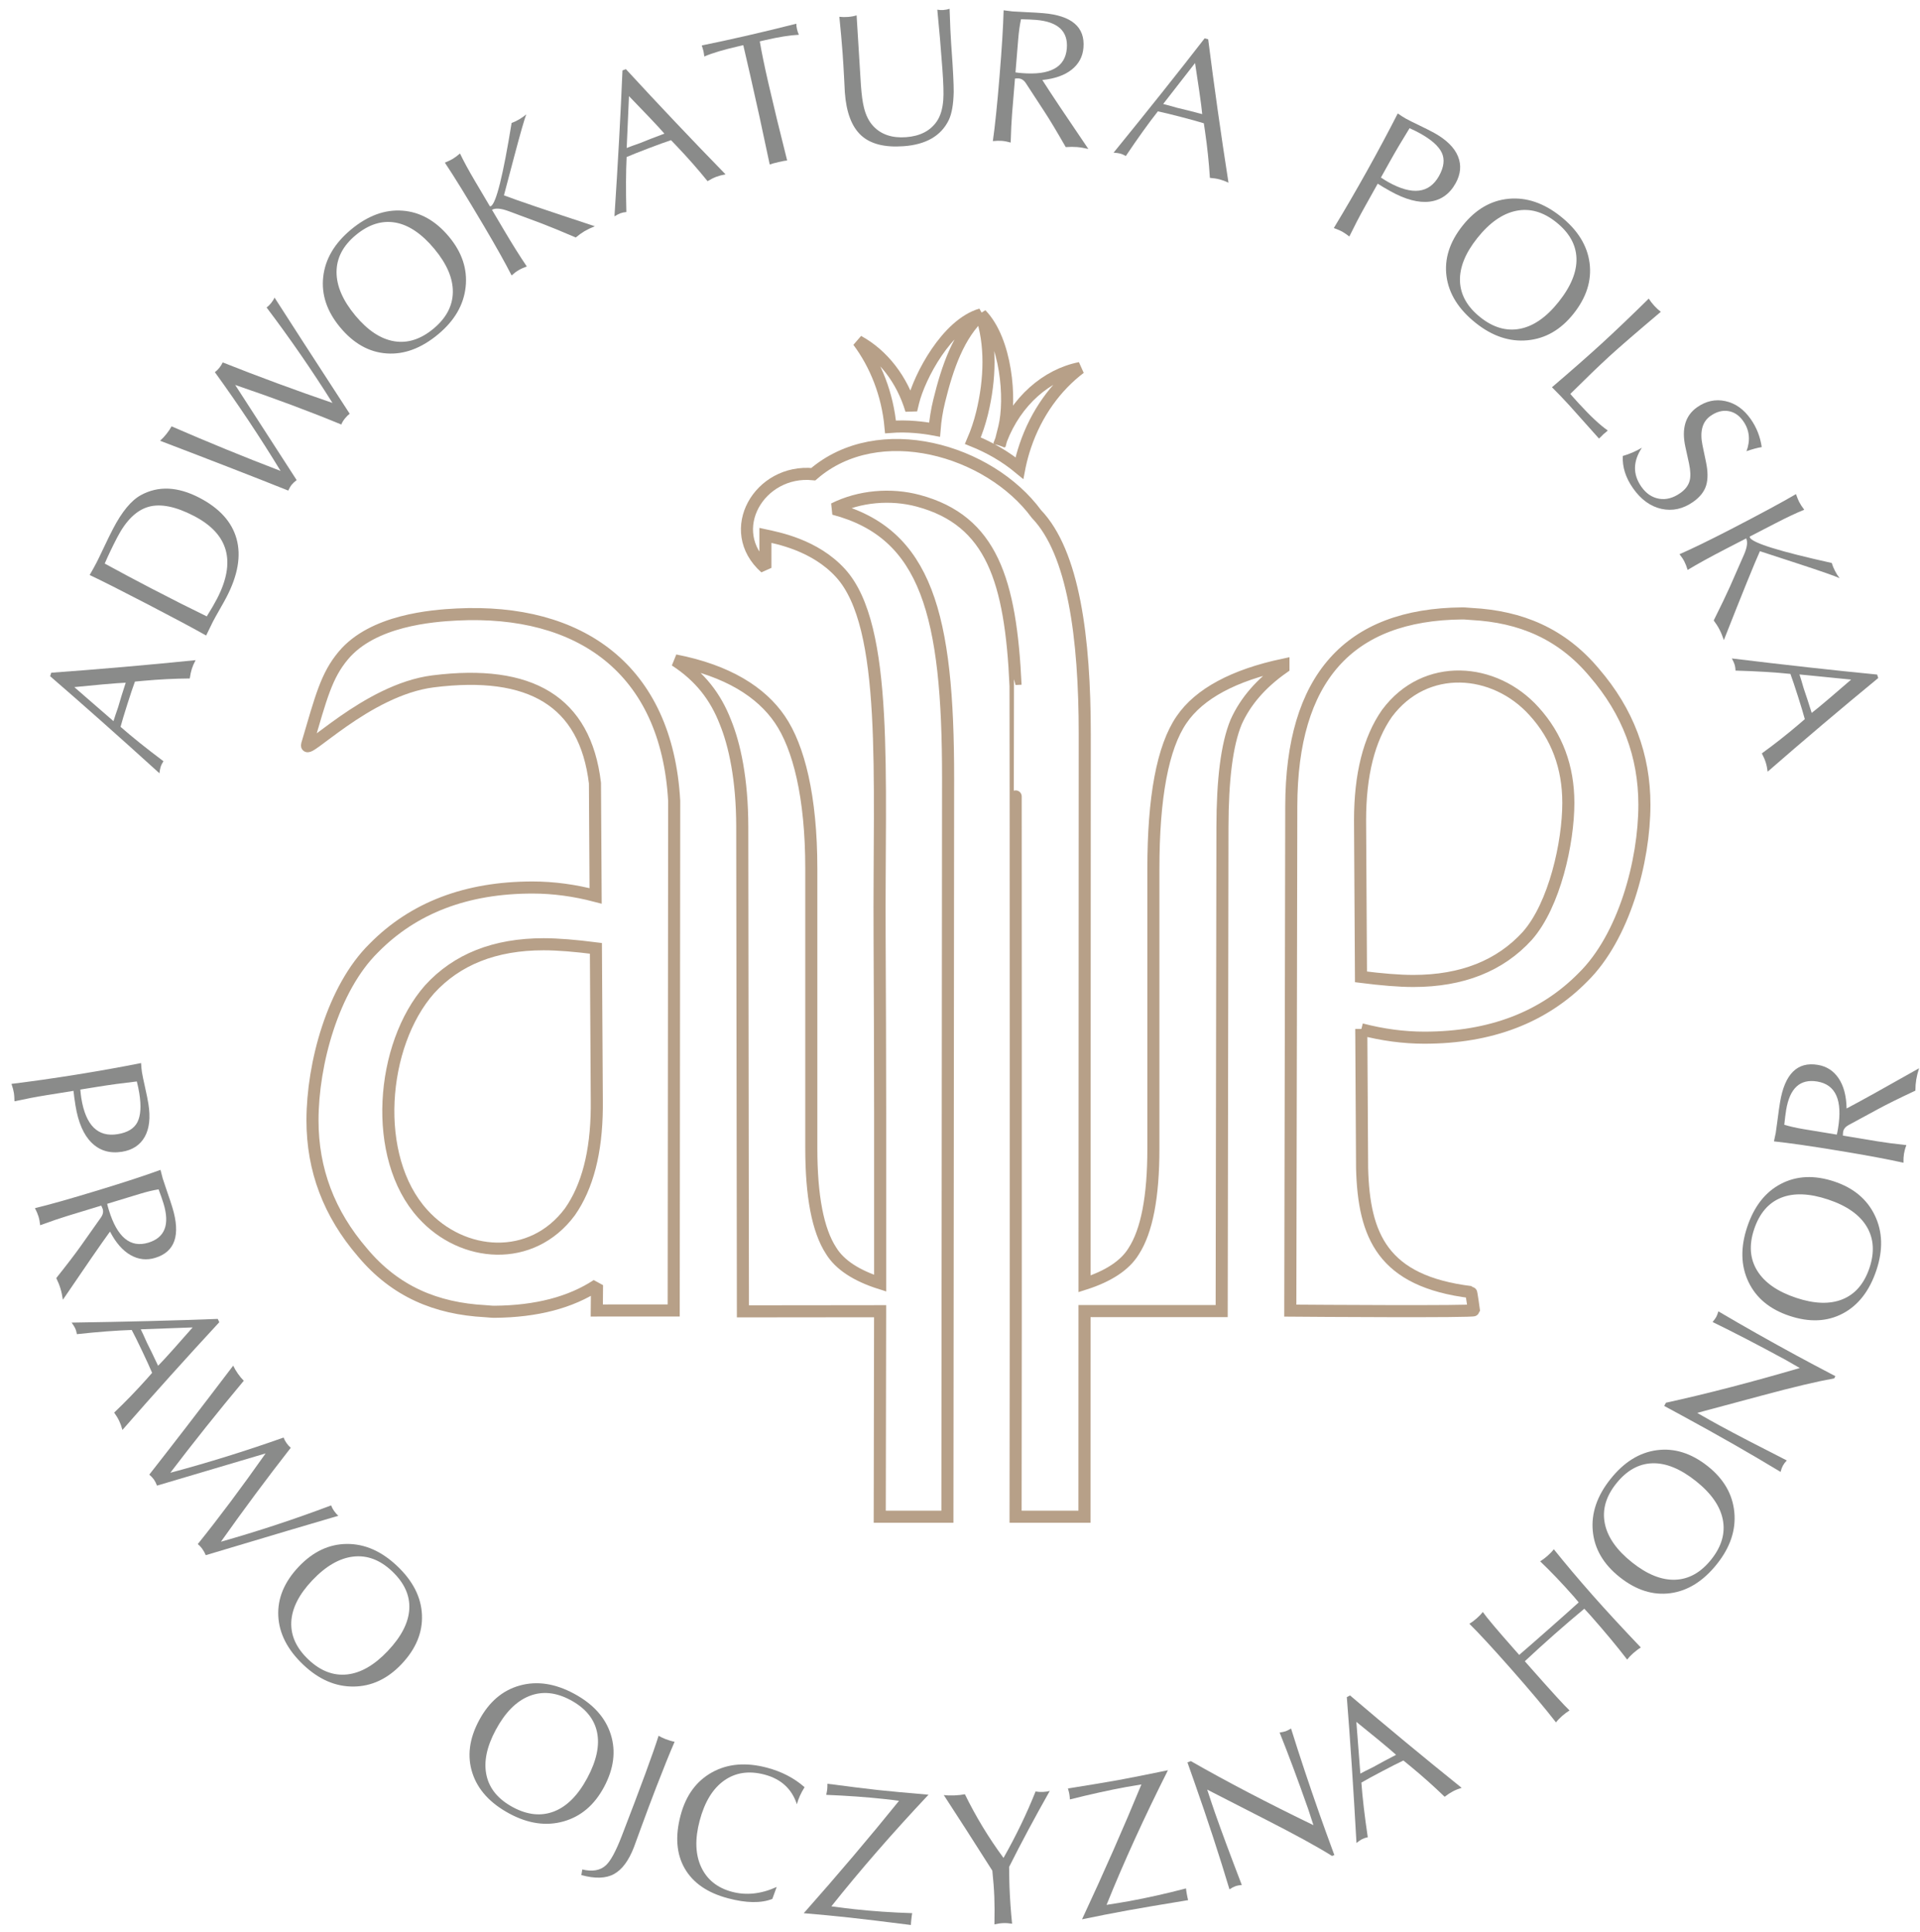 <?xml version="1.0" encoding="UTF-8"?>
<svg width="159px" height="160px" viewBox="0 0 159 160" version="1.1" xmlns="http://www.w3.org/2000/svg" xmlns:xlink="http://www.w3.org/1999/xlink">
    <!-- Generator: Sketch 60 (88103) - https://sketch.com -->
    <g stroke="none" stroke-width="1" fill="none" fill-rule="evenodd">
        <g  transform="translate(-341, -65)" fill="#8A8B8A">
            <g  transform="translate(341, 65.276)">
                <path stroke="#b7a088" stroke-width="1" stroke-linecap="square" stroke-miterlimit="2" fill="none" d="M72.884,108.325 L61.522,108.337 L61.468,68.194 C61.463,64.249 60.83,61.381 60.064,59.513 C59.272,57.477 58.009,55.78 55.91,54.422 C60.264,55.267 63.041,57.053 64.579,59.307 C66.142,61.587 67.186,65.709 67.186,71.653 L67.186,94.836 C67.186,98.781 67.724,101.625 68.826,103.315 C69.543,104.486 70.93,105.382 72.887,106.005 C72.896,97.1 72.894,86.877 72.842,77.287 C72.768,63.894 73.622,51.62 69.617,47.202 C67.479,44.841 64.335,44.277 63.385,44.068 L63.384,46.757 C59.897,43.666 62.882,38.55 67.35,39 C72.773,34.321 81.922,36.984 85.83,42.296 C88.9,45.496 89.833,52.52 89.831,60.545 L89.814,106.058 C91.77,105.435 93.159,104.538 93.876,103.367 C94.976,101.676 95.514,98.833 95.514,94.888 L95.514,71.706 C95.514,65.761 96.283,61.611 97.847,59.332 C99.322,57.166 102.206,55.64 106.284,54.774 L106.284,55.012 C104.451,56.297 103.137,57.799 102.362,59.537 C101.594,61.407 101.241,64.301 101.234,68.246 L101.17,108.315 L89.812,108.315 L89.807,125.346 L84.103,125.346 C84.133,114.44 84.115,56.456 84.1,56.46 C83.693,47.824 82.142,42.843 76.053,41.203 C73.775,40.589 71.174,40.807 69.054,41.87 C76.729,43.89 78.525,50.654 78.514,64.222 L78.457,125.346 L72.854,125.346 C72.859,121.275 72.875,115.159 72.884,108.325" ></path>
                <path stroke="#b7a088" stroke-width="1" stroke-linecap="square" stroke-miterlimit="2" fill="none" d="M112.63,67.667 C112.63,63.904 113.366,60.941 114.861,58.805 C118.03,54.544 123.766,54.995 127.044,58.64 C128.934,60.722 129.878,63.257 129.878,66.22 C129.878,69.504 128.743,74.671 126.485,77.232 C124.228,79.716 121.079,80.972 117.036,80.972 C115.86,80.972 114.378,80.846 112.706,80.634 L112.63,67.667 Z M117.955,85.67 C123.441,85.67 127.824,83.988 131.105,80.65 C134.49,77.313 136.177,71.053 136.177,66.381 C136.177,62.297 134.813,58.666 132.03,55.436 C129.328,52.207 125.936,50.794 121.873,50.578 C121.586,50.564 121.36,50.529 121.104,50.53 C111.667,50.609 106.955,55.921 106.934,66.494 L106.853,108.277 C108.62,108.293 122.011,108.382 122.056,108.243 C122.056,108.243 121.855,106.748 121.814,106.743 C114.499,105.847 112.948,102.086 112.798,96.485 L112.731,84.944 L112.731,84.976 C114.465,85.429 116.222,85.67 117.955,85.67 L117.955,85.67 Z" ></path>
                <path stroke="#b7a088" stroke-width="1" stroke-linecap="square" stroke-miterlimit="2" fill="none" d="M49.349,78.27 C47.669,78.055 46.2,77.932 45.02,77.932 C40.977,77.932 37.828,79.187 35.571,81.668 C31.523,86.265 30.756,95.574 35.011,100.262 C38.288,103.906 44.026,104.357 47.194,100.097 C48.653,98.014 49.388,95.146 49.422,91.514 L49.422,90.82 L49.349,78.27 Z M49.325,73.927 L49.27,64.586 C48.456,57.789 43.923,55.149 35.873,56.157 C30.322,56.85 25.093,62.543 25.439,61.374 C26.602,57.43 27.029,55.687 28.439,54.007 C30.872,51.104 35.754,50.723 37.861,50.619 C47.986,50.123 55.208,55.088 55.831,66.047 L55.791,108.263 L49.422,108.266 L49.44,106.163 C47.245,107.606 44.417,108.343 40.95,108.372 C40.694,108.374 40.469,108.339 40.182,108.322 C36.12,108.107 32.727,106.696 30.024,103.465 C27.242,100.237 25.878,96.605 25.878,92.521 C25.878,87.849 27.564,81.589 30.951,78.252 C34.231,74.914 38.614,73.232 44.1,73.232 C45.833,73.232 47.592,73.473 49.325,73.927 L49.325,73.927 Z" ></path>
                <path stroke="#b7a088" stroke-width="1" stroke-linecap="square" stroke-miterlimit="2" fill="none" d="M82.908,36.147 C82.983,35.866 83.066,35.532 83.165,35.128 C83.74,32.778 83.345,27.932 81.243,25.765 C82.097,28.174 82.009,31.149 81.326,33.945 C81.131,34.742 80.874,35.504 80.564,36.224 C81.265,36.505 81.948,36.841 82.559,37.196 C83.234,37.589 83.854,38.026 84.417,38.492 C84.431,38.42 84.444,38.349 84.451,38.315 C84.569,37.762 84.72,37.208 84.906,36.658 C85.826,33.931 87.457,31.712 89.444,30.209 C86.673,30.755 84.132,32.951 82.908,36.147" ></path>
                <path stroke="#b7a088" stroke-width="1" stroke-linecap="square" stroke-miterlimit="2" fill="none" d="M75.621,33.029 C75.557,33.288 75.505,33.505 75.463,33.687 C74.717,31.157 73.104,29.093 71.071,27.986 C72.522,29.928 73.498,32.383 73.746,35.082 C74.414,35.031 75.093,35.035 75.781,35.092 C76.316,35.136 76.854,35.207 77.394,35.309 C77.455,34.526 77.581,33.732 77.774,32.94 C78.457,30.143 79.394,27.435 81.244,25.765 C78.414,26.583 76.137,30.923 75.621,33.029" ></path>
                <path d="M10.411,56.268 L9.661,56.314 C9.276,56.336 8.107,56.442 6.152,56.634 L9.398,59.453 C9.417,59.392 9.467,59.236 9.548,58.983 C9.638,58.733 9.715,58.507 9.78,58.306 C9.827,58.154 9.92,57.849 10.053,57.39 C10.199,56.936 10.318,56.562 10.411,56.268 M16.198,54.402 C16.061,54.658 15.957,54.898 15.886,55.12 C15.813,55.353 15.755,55.618 15.715,55.918 C14.455,55.929 13.17,55.993 11.863,56.112 L11.175,56.177 C11.023,56.585 10.814,57.203 10.551,58.033 C10.284,58.872 10.095,59.502 9.983,59.923 C10.915,60.743 12.098,61.693 13.536,62.773 C13.431,62.929 13.352,63.087 13.301,63.249 C13.265,63.361 13.233,63.534 13.202,63.769 C9.859,60.735 6.842,58.055 4.152,55.731 L4.244,55.442 C8.233,55.152 12.218,54.806 16.198,54.402" ></path>
                <path d="M16.065,42.459 C14.549,41.671 13.294,41.419 12.297,41.702 C11.301,41.986 10.438,42.829 9.709,44.231 C9.313,44.993 8.967,45.717 8.671,46.401 C9.965,47.109 11.248,47.793 12.519,48.453 C14.241,49.349 15.776,50.122 17.123,50.776 C17.479,50.206 17.759,49.724 17.965,49.329 C19.569,46.242 18.936,43.952 16.065,42.459 M16.509,40.949 C18.175,41.816 19.202,42.95 19.59,44.354 C19.979,45.758 19.701,47.368 18.756,49.185 C18.644,49.402 18.458,49.736 18.2,50.187 C17.942,50.639 17.751,50.983 17.628,51.218 C17.639,51.198 17.452,51.579 17.07,52.362 C16.082,51.8 14.486,50.947 12.284,49.802 C10.025,48.628 8.405,47.81 7.425,47.349 C7.659,46.945 7.852,46.596 8.003,46.304 C8.102,46.116 8.296,45.712 8.589,45.092 C8.881,44.473 9.137,43.952 9.357,43.528 C10.101,42.097 10.872,41.165 11.671,40.731 C13.107,39.947 14.719,40.02 16.509,40.949" ></path>
                <path d="M22.735,24.371 C23.869,26.146 25.944,29.354 28.959,33.993 C28.82,34.099 28.686,34.231 28.561,34.388 C28.422,34.562 28.323,34.728 28.265,34.885 C25.662,33.809 22.733,32.716 19.476,31.607 L24.566,39.487 C24.392,39.62 24.255,39.748 24.155,39.872 C24.055,39.997 23.96,40.159 23.87,40.357 C21.247,39.306 17.707,37.929 13.254,36.229 C13.425,36.081 13.601,35.896 13.78,35.672 C13.959,35.449 14.101,35.236 14.207,35.036 C17.262,36.364 20.271,37.595 23.236,38.729 C21.564,35.979 19.75,33.252 17.794,30.549 C17.927,30.451 18.05,30.332 18.163,30.19 C18.282,30.041 18.375,29.891 18.442,29.74 C21.41,30.92 24.442,32.038 27.534,33.098 C25.837,30.397 24.018,27.76 22.078,25.192 C22.21,25.093 22.334,24.974 22.447,24.833 C22.573,24.676 22.669,24.522 22.735,24.371" ></path>
                <path d="M35.967,20.334 C34.916,19.072 33.835,18.347 32.724,18.155 C31.612,17.965 30.522,18.314 29.454,19.203 C28.402,20.08 27.874,21.095 27.87,22.25 C27.865,23.405 28.385,24.609 29.428,25.862 C30.452,27.091 31.522,27.8 32.637,27.987 C33.753,28.175 34.841,27.827 35.901,26.945 C36.953,26.068 37.486,25.06 37.501,23.917 C37.515,22.774 37.005,21.579 35.967,20.334 M37.183,19.332 C38.263,20.629 38.721,22.017 38.56,23.497 C38.399,24.978 37.641,26.282 36.288,27.409 C34.894,28.57 33.471,29.1 32.019,28.997 C30.566,28.895 29.283,28.176 28.17,26.838 C27.071,25.518 26.602,24.123 26.767,22.653 C26.931,21.184 27.698,19.879 29.067,18.739 C30.453,17.585 31.875,17.062 33.335,17.173 C34.794,17.283 36.076,18.003 37.183,19.332" ></path>
                <path d="M49.257,18.462 C48.928,18.595 48.645,18.732 48.407,18.871 C48.17,19.012 47.928,19.186 47.681,19.394 C46.459,18.871 45.508,18.479 44.822,18.219 L42.097,17.206 C41.481,16.978 41.029,16.943 40.742,17.101 L41.706,18.732 C42.44,19.974 43.081,20.994 43.626,21.793 C43.353,21.892 43.124,21.996 42.943,22.105 C42.76,22.212 42.566,22.357 42.367,22.537 C41.852,21.523 41.086,20.152 40.065,18.426 C38.654,16.042 37.58,14.299 36.84,13.195 C37.136,13.07 37.347,12.969 37.477,12.893 C37.667,12.781 37.873,12.628 38.093,12.436 C38.385,13.053 38.794,13.809 39.324,14.705 L40.562,16.799 C40.597,16.816 40.629,16.816 40.656,16.8 C41.093,16.541 41.664,14.244 42.367,9.909 C42.569,9.837 42.782,9.737 43.002,9.607 C43.23,9.471 43.425,9.333 43.586,9.188 C43.437,9.56 43.099,10.739 42.572,12.727 L41.733,15.903 C42.77,16.302 45.278,17.154 49.257,18.462" ></path>
                <path d="M55.02,10.792 L54.519,10.234 C54.261,9.946 53.45,9.097 52.087,7.686 L51.897,11.981 C51.958,11.957 52.111,11.899 52.358,11.805 C52.609,11.721 52.834,11.64 53.033,11.565 C53.182,11.508 53.478,11.391 53.92,11.21 C54.365,11.041 54.733,10.901 55.02,10.792 M60.083,14.163 C59.797,14.215 59.544,14.283 59.325,14.365 C59.096,14.452 58.853,14.573 58.594,14.729 C57.801,13.748 56.952,12.782 56.047,11.833 L55.568,11.333 C55.154,11.469 54.539,11.691 53.727,12 C52.903,12.313 52.292,12.556 51.892,12.731 C51.831,13.97 51.824,15.487 51.871,17.285 C51.684,17.3 51.511,17.338 51.352,17.397 C51.242,17.439 51.087,17.521 50.885,17.644 C51.179,13.139 51.403,9.11 51.548,5.558 L51.831,5.45 C54.539,8.393 57.291,11.298 60.083,14.163" ></path>
                <path d="M66.156,2.603 C65.436,2.638 64.505,2.785 63.367,3.047 L62.919,3.151 C63.065,4.021 63.304,5.186 63.639,6.643 C64.072,8.525 64.587,10.649 65.186,13.015 C65.035,13.027 64.8,13.072 64.481,13.145 C64.159,13.219 63.914,13.287 63.742,13.348 C63.142,10.492 62.611,8.06 62.15,6.054 L61.553,3.465 L61.135,3.562 C59.904,3.844 58.967,4.125 58.324,4.404 C58.301,4.212 58.279,4.064 58.255,3.962 C58.228,3.848 58.181,3.689 58.114,3.489 C59.298,3.248 60.538,2.979 61.831,2.683 C63.145,2.381 64.516,2.05 65.945,1.688 C65.945,1.829 65.965,1.984 66.004,2.148 C66.038,2.304 66.09,2.454 66.156,2.603" ></path>
                <path d="M78.637,0.452 C78.683,1.821 78.726,2.786 78.768,3.347 L78.797,3.759 C78.923,5.484 78.983,6.682 78.978,7.352 C78.956,8.365 78.821,9.135 78.572,9.664 C77.934,10.976 76.687,11.699 74.836,11.833 C73.259,11.949 72.083,11.649 71.308,10.933 C70.533,10.218 70.085,9.035 69.964,7.385 C69.96,7.321 69.94,6.924 69.903,6.192 C69.866,5.461 69.824,4.768 69.776,4.111 C69.713,3.254 69.624,2.255 69.509,1.115 C69.722,1.142 69.954,1.146 70.206,1.128 C70.487,1.108 70.73,1.064 70.937,0.995 L71.294,6.778 C71.353,7.582 71.434,8.187 71.537,8.595 C71.692,9.264 71.961,9.798 72.342,10.196 C72.988,10.872 73.884,11.169 75.029,11.086 C76.185,11.002 77.033,10.567 77.574,9.784 C77.882,9.336 78.063,8.738 78.115,7.99 C78.153,7.486 78.129,6.653 78.045,5.489 C77.916,3.702 77.774,2.047 77.621,0.526 C77.783,0.556 77.948,0.566 78.117,0.553 C78.309,0.539 78.482,0.506 78.637,0.452" ></path>
                <path d="M88.346,3.738 C88.463,2.31 87.612,1.522 85.793,1.372 C85.476,1.347 85.063,1.328 84.552,1.318 C84.451,1.778 84.375,2.315 84.324,2.928 L84.095,5.72 C84.221,5.741 84.395,5.76 84.617,5.779 C86.974,5.973 88.218,5.292 88.346,3.738 M90.128,12.06 C89.783,11.979 89.468,11.926 89.183,11.903 C88.908,11.881 88.598,11.882 88.256,11.907 C87.521,10.622 86.935,9.647 86.501,8.984 L84.959,6.621 C84.8,6.374 84.598,6.24 84.356,6.22 C84.303,6.215 84.202,6.218 84.053,6.228 L83.814,9.13 C83.764,9.744 83.725,10.543 83.696,11.531 C83.436,11.457 83.196,11.41 82.973,11.392 C82.761,11.375 82.511,11.381 82.221,11.41 C82.396,10.189 82.583,8.39 82.777,6.011 C82.966,3.717 83.078,1.905 83.112,0.577 C83.512,0.631 83.754,0.662 83.838,0.669 C84.038,0.685 84.419,0.705 84.98,0.731 C85.54,0.755 86.005,0.782 86.375,0.814 C88.748,1.008 89.865,1.963 89.724,3.675 C89.663,4.416 89.339,5.02 88.753,5.488 C88.169,5.956 87.356,6.244 86.317,6.35 C86.986,7.406 88.257,9.31 90.128,12.06" ></path>
                <path d="M99.559,9.176 L99.474,8.43 C99.431,8.047 99.262,6.885 98.965,4.945 L96.326,8.336 C96.386,8.352 96.546,8.394 96.802,8.46 C97.056,8.537 97.286,8.603 97.492,8.655 C97.645,8.695 97.955,8.771 98.42,8.88 C98.882,9.001 99.262,9.099 99.559,9.176 M101.734,14.854 C101.471,14.732 101.227,14.641 101,14.582 C100.764,14.52 100.495,14.478 100.194,14.455 C100.116,13.196 99.982,11.917 99.793,10.618 L99.692,9.934 C99.276,9.804 98.648,9.63 97.805,9.411 C96.953,9.19 96.313,9.034 95.887,8.946 C95.119,9.919 94.234,11.153 93.232,12.646 C93.071,12.55 92.909,12.479 92.744,12.438 C92.63,12.407 92.455,12.385 92.22,12.367 C95.069,8.865 97.583,5.709 99.76,2.898 L100.052,2.974 C100.556,6.942 101.117,10.902 101.734,14.854" ></path>
                <path d="M119.169,14.299 C119.577,13.563 119.655,12.925 119.401,12.38 C119.146,11.835 118.551,11.303 117.615,10.78 C117.346,10.63 117.05,10.483 116.73,10.341 C116.123,11.319 115.566,12.264 115.057,13.175 L114.357,14.43 C114.625,14.604 114.828,14.729 114.967,14.806 C116.958,15.918 118.359,15.748 119.169,14.299 M120.541,14.909 C120.044,15.8 119.331,16.303 118.402,16.424 C117.473,16.541 116.384,16.253 115.133,15.555 C114.724,15.328 114.377,15.123 114.092,14.938 L112.983,16.924 C112.574,17.657 112.16,18.453 111.742,19.312 C111.503,19.131 111.318,19.003 111.189,18.931 C110.985,18.817 110.741,18.712 110.455,18.613 C111.364,17.116 112.273,15.55 113.184,13.921 C114.129,12.225 114.985,10.626 115.752,9.12 C116.006,9.299 116.224,9.438 116.41,9.543 C116.632,9.666 117.01,9.857 117.542,10.111 C118.074,10.366 118.488,10.575 118.785,10.741 C119.785,11.3 120.436,11.941 120.736,12.668 C121.034,13.393 120.97,14.14 120.541,14.909" ></path>
                <path d="M129.073,24.729 C130.096,23.445 130.589,22.238 130.551,21.112 C130.514,19.985 129.951,18.988 128.864,18.121 C127.793,17.268 126.692,16.956 125.56,17.186 C124.428,17.415 123.353,18.167 122.338,19.443 C121.341,20.694 120.863,21.885 120.904,23.016 C120.947,24.145 121.507,25.14 122.587,26.001 C123.656,26.854 124.752,27.172 125.875,26.955 C126.997,26.738 128.063,25.997 129.073,24.729 M130.301,25.717 C129.249,27.036 127.983,27.767 126.499,27.908 C125.017,28.048 123.586,27.571 122.21,26.474 C120.79,25.343 119.984,24.056 119.79,22.613 C119.597,21.17 120.043,19.768 121.127,18.407 C122.199,17.064 123.471,16.323 124.942,16.187 C126.414,16.051 127.847,16.538 129.241,17.648 C130.652,18.773 131.45,20.06 131.637,21.511 C131.824,22.963 131.378,24.364 130.301,25.717" ></path>
                <path d="M132.415,36.046 L129.954,33.291 C129.453,32.744 128.976,32.246 128.522,31.798 C130.168,30.391 131.526,29.196 132.6,28.214 C133.796,27.118 135.108,25.865 136.537,24.456 C136.657,24.649 136.81,24.846 136.995,25.05 C137.181,25.254 137.363,25.419 137.537,25.548 C135.534,27.24 134.108,28.472 133.263,29.246 C132.435,30.006 131.361,31.04 130.042,32.35 C130.178,32.513 130.417,32.782 130.761,33.157 C131.714,34.198 132.507,34.939 133.143,35.379 C133.102,35.416 133.043,35.469 132.965,35.541 C132.88,35.604 132.815,35.658 132.768,35.702 C132.728,35.737 132.673,35.795 132.601,35.875 C132.523,35.946 132.462,36.003 132.415,36.046" ></path>
                <path d="M140.222,41.287 C139.381,41.878 138.505,42.072 137.592,41.872 C136.68,41.67 135.894,41.101 135.235,40.163 C134.626,39.296 134.342,38.404 134.387,37.491 C134.957,37.324 135.484,37.096 135.969,36.807 C135.222,37.941 135.209,39.02 135.93,40.044 C136.32,40.6 136.807,40.928 137.391,41.031 C137.975,41.132 138.562,40.975 139.152,40.56 C139.568,40.268 139.826,39.923 139.926,39.53 C140.017,39.18 139.998,38.701 139.868,38.092 L139.568,36.726 C139.243,35.23 139.567,34.14 140.539,33.456 C141.276,32.938 142.058,32.767 142.884,32.946 C143.71,33.124 144.409,33.621 144.982,34.436 C145.465,35.122 145.769,35.894 145.893,36.754 C145.532,36.812 145.112,36.927 144.634,37.094 C144.97,36.171 144.879,35.339 144.36,34.602 C144.024,34.125 143.612,33.848 143.123,33.77 C142.635,33.692 142.143,33.826 141.65,34.173 C140.974,34.649 140.753,35.459 140.988,36.604 L141.275,37.978 C141.442,38.768 141.447,39.42 141.29,39.933 C141.132,40.445 140.776,40.897 140.222,41.287" ></path>
                <path d="M142.757,52.74 C142.644,52.405 142.524,52.114 142.397,51.87 C142.271,51.623 142.111,51.372 141.917,51.114 C142.51,49.924 142.955,48.996 143.255,48.327 L144.424,45.664 C144.686,45.064 144.747,44.614 144.605,44.317 L142.923,45.185 C141.64,45.848 140.585,46.428 139.757,46.928 C139.673,46.649 139.581,46.415 139.484,46.227 C139.387,46.038 139.253,45.838 139.085,45.627 C140.127,45.172 141.54,44.485 143.322,43.565 C145.782,42.294 147.584,41.322 148.729,40.648 C148.837,40.95 148.926,41.168 148.994,41.299 C149.096,41.497 149.237,41.712 149.414,41.942 C148.782,42.196 148.004,42.563 147.081,43.039 L144.916,44.157 C144.897,44.19 144.896,44.22 144.91,44.249 C145.143,44.702 147.405,45.403 151.692,46.353 C151.753,46.561 151.841,46.779 151.957,47.005 C152.078,47.24 152.207,47.443 152.343,47.612 C151.98,47.442 150.821,47.036 148.867,46.397 L145.743,45.377 C145.287,46.389 144.291,48.843 142.757,52.74" ></path>
                <path d="M150.031,58.771 L150.616,58.301 C150.918,58.06 151.811,57.297 153.296,56.013 L149.018,55.586 C149.038,55.647 149.087,55.803 149.168,56.056 C149.238,56.312 149.304,56.541 149.369,56.743 C149.418,56.894 149.519,57.197 149.673,57.648 C149.818,58.103 149.938,58.477 150.031,58.771 M146.384,63.638 C146.349,63.349 146.295,63.093 146.224,62.871 C146.151,62.638 146.043,62.388 145.903,62.122 C146.926,61.384 147.938,60.589 148.936,59.738 L149.461,59.287 C149.348,58.865 149.161,58.24 148.897,57.411 C148.63,56.572 148.42,55.948 148.269,55.541 C147.036,55.409 145.52,55.318 143.722,55.266 C143.718,55.078 143.69,54.903 143.638,54.741 C143.604,54.631 143.53,54.47 143.419,54.26 C147.9,54.805 151.911,55.25 155.45,55.594 L155.541,55.882 C152.454,58.423 149.401,61.008 146.384,63.638" ></path>
                <path d="M9.735,93.662 C10.565,93.528 11.115,93.193 11.385,92.656 C11.654,92.119 11.704,91.32 11.534,90.262 C11.485,89.959 11.417,89.636 11.33,89.295 C10.187,89.425 9.1,89.573 8.069,89.739 L6.651,89.968 C6.68,90.284 6.707,90.521 6.733,90.679 C7.095,92.93 8.096,93.925 9.735,93.662 M10.106,95.118 C9.101,95.279 8.263,95.032 7.593,94.376 C6.924,93.722 6.475,92.686 6.248,91.273 C6.173,90.812 6.121,90.412 6.087,90.073 L3.841,90.434 C3.013,90.566 2.132,90.735 1.198,90.938 C1.192,90.639 1.178,90.416 1.155,90.27 C1.117,90.039 1.049,89.781 0.95,89.496 C2.688,89.282 4.479,89.026 6.323,88.73 C8.24,88.421 10.027,88.103 11.681,87.772 C11.699,88.081 11.725,88.34 11.758,88.55 C11.799,88.801 11.884,89.215 12.015,89.79 C12.144,90.365 12.236,90.82 12.289,91.156 C12.472,92.287 12.37,93.195 11.986,93.881 C11.601,94.566 10.975,94.978 10.106,95.118" ></path>
                <path d="M12.285,102.648 C13.655,102.231 14.074,101.15 13.541,99.404 C13.448,99.1 13.312,98.707 13.134,98.231 C12.668,98.306 12.142,98.433 11.553,98.614 L8.874,99.43 C8.901,99.553 8.947,99.724 9.012,99.938 C9.702,102.2 10.792,103.103 12.285,102.648 M5.207,107.376 C5.156,107.025 5.089,106.715 5.005,106.441 C4.925,106.175 4.81,105.889 4.66,105.581 C5.582,104.422 6.272,103.519 6.728,102.871 L8.356,100.566 C8.526,100.326 8.576,100.09 8.506,99.856 C8.489,99.806 8.451,99.715 8.387,99.579 L5.602,100.427 C5.013,100.606 4.254,100.865 3.326,101.204 C3.299,100.936 3.253,100.692 3.188,100.481 C3.126,100.278 3.028,100.047 2.894,99.79 C4.093,99.501 5.835,99.008 8.117,98.312 C10.32,97.641 12.044,97.076 13.291,96.618 C13.388,97.01 13.449,97.246 13.474,97.326 C13.532,97.519 13.654,97.88 13.837,98.412 C14.022,98.941 14.168,99.382 14.276,99.737 C14.97,102.016 14.496,103.406 12.851,103.906 C12.141,104.124 11.46,104.046 10.809,103.674 C10.157,103.303 9.591,102.654 9.109,101.728 C8.375,102.74 7.074,104.623 5.207,107.376" ></path>
                <path d="M13.092,112.843 L13.609,112.299 C13.874,112.019 14.656,111.142 15.953,109.668 L11.657,109.825 C11.685,109.882 11.756,110.031 11.869,110.269 C11.973,110.513 12.072,110.731 12.163,110.924 C12.231,111.067 12.373,111.352 12.586,111.779 C12.792,112.21 12.96,112.566 13.092,112.843 M10.138,118.159 C10.063,117.877 9.975,117.63 9.875,117.421 C9.771,117.2 9.63,116.966 9.455,116.722 C10.369,115.852 11.263,114.928 12.138,113.95 L12.597,113.43 C12.428,113.028 12.159,112.436 11.785,111.648 C11.407,110.853 11.115,110.263 10.909,109.879 C9.67,109.918 8.155,110.032 6.368,110.225 C6.338,110.037 6.287,109.868 6.214,109.716 C6.164,109.609 6.069,109.46 5.931,109.269 C10.445,109.201 14.479,109.1 18.032,108.963 L18.161,109.236 C15.445,112.171 12.771,115.144 10.138,118.159" ></path>
                <path d="M28.023,125.267 C26,125.856 22.338,126.943 17.038,128.532 C16.975,128.369 16.886,128.203 16.771,128.039 C16.643,127.857 16.511,127.715 16.377,127.615 C18.143,125.419 20.015,122.916 21.996,120.103 L13.002,122.77 C12.924,122.566 12.839,122.398 12.748,122.269 C12.657,122.138 12.528,122.001 12.363,121.858 C14.111,119.636 16.427,116.629 19.312,112.833 C19.405,113.039 19.534,113.26 19.698,113.494 C19.863,113.729 20.026,113.926 20.188,114.084 C18.054,116.64 16.027,119.181 14.104,121.706 C17.213,120.875 20.34,119.904 23.485,118.789 C23.541,118.944 23.621,119.094 23.725,119.243 C23.834,119.399 23.952,119.531 24.078,119.636 C22.112,122.154 20.184,124.747 18.297,127.416 C21.368,126.549 24.409,125.545 27.42,124.408 C27.477,124.563 27.557,124.713 27.66,124.862 C27.776,125.026 27.896,125.162 28.023,125.267" ></path>
                <path d="M32.117,136.462 C33.245,135.268 33.838,134.109 33.895,132.981 C33.953,131.855 33.476,130.815 32.467,129.86 C31.472,128.92 30.401,128.516 29.254,128.649 C28.105,128.781 26.972,129.44 25.851,130.626 C24.753,131.788 24.176,132.935 24.122,134.065 C24.07,135.195 24.544,136.233 25.546,137.18 C26.541,138.121 27.606,138.53 28.742,138.41 C29.879,138.289 31.003,137.639 32.117,136.462 M33.257,137.549 C32.098,138.775 30.773,139.396 29.285,139.412 C27.794,139.427 26.41,138.83 25.131,137.62 C23.812,136.374 23.117,135.024 23.046,133.57 C22.975,132.116 23.538,130.756 24.732,129.492 C25.914,128.243 27.243,127.613 28.722,127.601 C30.199,127.59 31.586,128.196 32.881,129.421 C34.192,130.659 34.88,132.009 34.943,133.472 C35.007,134.933 34.444,136.293 33.257,137.549" ></path>
                <path d="M48.631,146.994 C49.408,145.547 49.677,144.273 49.438,143.172 C49.199,142.07 48.468,141.189 47.243,140.53 C46.037,139.882 44.897,139.773 43.825,140.201 C42.752,140.629 41.83,141.561 41.058,142.998 C40.3,144.406 40.044,145.664 40.289,146.768 C40.531,147.874 41.261,148.752 42.475,149.406 C43.681,150.053 44.816,150.17 45.882,149.756 C46.947,149.342 47.863,148.422 48.631,146.994 M50.014,147.747 C49.216,149.233 48.101,150.178 46.667,150.582 C45.233,150.986 43.741,150.771 42.19,149.938 C40.591,149.079 39.568,147.957 39.119,146.572 C38.671,145.188 38.858,143.728 39.683,142.196 C40.497,140.682 41.614,139.726 43.038,139.329 C44.462,138.931 45.959,139.154 47.53,139.998 C49.117,140.852 50.134,141.975 50.577,143.37 C51.02,144.765 50.833,146.223 50.014,147.747" ></path>
                <path d="M52.498,152.716 C52.066,153.835 51.515,154.576 50.844,154.944 C50.175,155.311 49.274,155.338 48.143,155.027 L48.22,154.562 C49.064,154.763 49.718,154.645 50.182,154.211 C50.571,153.849 51.003,153.049 51.482,151.811 C53.078,147.674 54.097,144.901 54.539,143.49 C54.735,143.601 54.927,143.692 55.115,143.764 C55.392,143.871 55.643,143.945 55.866,143.986 C55.464,144.911 54.959,146.159 54.351,147.734 C53.928,148.833 53.513,149.936 53.11,151.042 C52.706,152.148 52.502,152.706 52.498,152.716" ></path>
                <path d="M66.629,147.749 C66.326,148.229 66.114,148.699 65.992,149.162 C65.573,147.887 64.68,147.068 63.318,146.706 C62.035,146.365 60.922,146.527 59.977,147.191 C59.033,147.855 58.353,148.966 57.941,150.521 C57.538,152.037 57.58,153.316 58.065,154.361 C58.55,155.405 59.403,156.088 60.623,156.413 C61.803,156.726 63.035,156.594 64.32,156.011 L63.958,157.003 C63.026,157.369 61.801,157.352 60.283,156.948 C58.583,156.497 57.388,155.672 56.7,154.474 C56.014,153.276 55.901,151.811 56.362,150.078 C56.8,148.427 57.667,147.24 58.962,146.52 C60.258,145.8 61.775,145.67 63.519,146.133 C64.739,146.457 65.775,146.997 66.629,147.749" ></path>
                <path d="M76.892,148.371 C73.913,151.538 71.231,154.62 68.848,157.616 C69.689,157.728 70.32,157.808 70.742,157.853 C72.25,158.017 73.85,158.127 75.54,158.182 C75.519,158.287 75.496,158.447 75.473,158.662 C75.448,158.888 75.435,159.055 75.435,159.161 C73.161,158.873 71.48,158.67 70.394,158.552 C69.097,158.411 67.819,158.289 66.561,158.185 C69.405,154.972 72.036,151.868 74.452,148.875 C74.178,148.835 73.757,148.783 73.189,148.723 C71.764,148.568 70.175,148.454 68.423,148.382 C68.467,148.173 68.494,148.021 68.504,147.927 C68.516,147.81 68.522,147.657 68.521,147.463 C70.374,147.707 71.769,147.88 72.708,147.982 C73.636,148.082 75.031,148.212 76.892,148.371" ></path>
                <path d="M86.935,148.055 C85.684,150.272 84.561,152.369 83.567,154.351 C83.574,155.095 83.585,155.657 83.6,156.04 C83.64,157.047 83.711,158.052 83.814,159.056 C83.544,159.012 83.302,158.996 83.088,159.006 C82.863,159.012 82.616,159.05 82.351,159.113 C82.37,158.242 82.367,157.483 82.342,156.837 C82.316,156.179 82.261,155.454 82.177,154.661 C80.625,152.214 79.286,150.13 78.156,148.4 C78.412,148.433 78.705,148.442 79.034,148.429 C79.362,148.416 79.653,148.383 79.905,148.332 C80.818,150.196 81.883,151.954 83.103,153.606 C84.138,151.78 85.023,149.946 85.759,148.102 C85.94,148.137 86.137,148.15 86.349,148.143 C86.572,148.133 86.767,148.106 86.935,148.055" ></path>
                <path d="M96.72,146.344 C94.764,150.226 93.069,153.944 91.636,157.495 C92.475,157.363 93.104,157.26 93.521,157.184 C95.014,156.911 96.578,156.561 98.216,156.132 C98.224,156.242 98.248,156.401 98.286,156.613 C98.327,156.835 98.362,157 98.392,157.103 C96.13,157.474 94.461,157.756 93.386,157.952 C92.103,158.186 90.842,158.434 89.606,158.691 C91.421,154.8 93.059,151.077 94.524,147.52 C94.251,147.56 93.832,147.631 93.27,147.732 C91.86,147.99 90.305,148.333 88.604,148.762 C88.587,148.55 88.569,148.397 88.552,148.304 C88.531,148.188 88.493,148.038 88.438,147.855 C90.282,147.56 91.669,147.329 92.599,147.161 C93.517,146.994 94.89,146.72 96.72,146.344" ></path>
                <path d="M106.915,142.89 C107.637,145.2 108.423,147.561 109.272,149.973 C109.571,150.824 109.98,151.957 110.501,153.371 L110.306,153.44 C109.095,152.684 107.311,151.704 104.951,150.498 L99.971,147.948 C100.262,148.835 100.482,149.494 100.635,149.925 C101.173,151.456 101.907,153.43 102.836,155.848 C102.637,155.862 102.46,155.896 102.299,155.953 C102.159,156.002 101.997,156.086 101.815,156.207 C100.993,153.46 100.021,150.483 98.894,147.281 L98.334,145.691 L98.619,145.589 C101.563,147.275 104.946,149.043 108.769,150.893 C108.548,150.206 108.404,149.761 108.334,149.561 C107.471,147.109 106.683,144.996 105.969,143.222 C106.204,143.186 106.371,143.149 106.471,143.114 C106.581,143.076 106.729,143 106.915,142.89" ></path>
                <path d="M115.612,145.067 L115.046,144.573 C114.756,144.318 113.849,143.572 112.323,142.338 L112.654,146.622 C112.71,146.593 112.855,146.518 113.091,146.393 C113.33,146.28 113.544,146.173 113.732,146.074 C113.872,145.999 114.152,145.847 114.569,145.615 C114.992,145.392 115.338,145.21 115.612,145.067 M121.042,147.801 C120.765,147.887 120.522,147.985 120.317,148.094 C120.1,148.208 119.873,148.357 119.635,148.542 C118.729,147.664 117.769,146.809 116.755,145.975 L116.219,145.538 C115.825,145.722 115.242,146.017 114.472,146.422 C113.692,146.832 113.115,147.147 112.74,147.368 C112.828,148.605 113.005,150.113 113.268,151.892 C113.085,151.93 112.918,151.988 112.767,152.067 C112.663,152.121 112.518,152.222 112.333,152.368 C112.082,147.86 111.815,143.834 111.533,140.289 L111.8,140.149 C114.844,142.744 117.924,145.294 121.042,147.801" ></path>
                <path d="M135.882,136.178 C135.686,136.294 135.479,136.451 135.255,136.646 C135.048,136.83 134.88,137.006 134.749,137.178 C133.934,136.114 132.921,134.892 131.706,133.517 L131.2,132.967 C130.359,133.666 129.529,134.378 128.71,135.101 C127.89,135.824 127.079,136.563 126.273,137.317 L126.768,137.878 C128.495,139.834 129.565,141.006 129.977,141.392 C129.781,141.509 129.576,141.661 129.362,141.85 C129.155,142.033 128.986,142.21 128.855,142.382 C127.971,141.237 126.715,139.744 125.087,137.898 C123.57,136.18 122.435,134.952 121.684,134.214 C121.88,134.098 122.08,133.949 122.287,133.766 C122.494,133.584 122.663,133.407 122.794,133.234 C123.091,133.666 123.958,134.697 125.398,136.327 L125.809,136.792 C126.364,136.316 127.191,135.593 128.289,134.624 C129.378,133.662 130.195,132.935 130.736,132.442 L130.336,131.966 C129.332,130.83 128.401,129.854 127.543,129.042 C127.737,128.926 127.942,128.773 128.157,128.584 C128.372,128.393 128.544,128.214 128.676,128.041 C129.624,129.227 130.702,130.505 131.91,131.873 C132.998,133.106 134.323,134.541 135.882,136.178" ></path>
                <path d="M140.44,122.394 C139.155,121.372 137.95,120.881 136.822,120.921 C135.695,120.959 134.698,121.523 133.833,122.611 C132.982,123.682 132.671,124.783 132.901,125.916 C133.131,127.048 133.885,128.12 135.162,129.135 C136.413,130.131 137.606,130.608 138.737,130.564 C139.868,130.521 140.862,129.959 141.72,128.88 C142.571,127.809 142.888,126.712 142.671,125.59 C142.452,124.468 141.709,123.402 140.44,122.394 M141.428,121.166 C142.748,122.215 143.48,123.481 143.623,124.964 C143.766,126.446 143.288,127.877 142.192,129.256 C141.064,130.676 139.778,131.484 138.335,131.679 C136.893,131.874 135.489,131.429 134.129,130.347 C132.782,129.278 132.042,128.007 131.903,126.535 C131.764,125.063 132.251,123.63 133.361,122.235 C134.482,120.822 135.769,120.022 137.22,119.834 C138.672,119.646 140.073,120.09 141.428,121.166" ></path>
                <path d="M142.304,108.338 C144.389,109.567 146.556,110.791 148.803,112.011 C149.595,112.441 150.659,113.006 151.994,113.706 L151.895,113.888 C150.49,114.14 148.509,114.609 145.951,115.297 L140.547,116.747 C141.357,117.21 141.963,117.552 142.365,117.769 C143.79,118.544 145.66,119.515 147.97,120.686 C147.832,120.828 147.723,120.974 147.642,121.122 C147.571,121.253 147.509,121.424 147.454,121.635 C145.002,120.149 142.284,118.595 139.3,116.974 L137.817,116.171 L137.962,115.904 C141.276,115.181 144.971,114.223 149.046,113.03 C148.422,112.667 148.018,112.435 147.83,112.333 C145.545,111.094 143.544,110.055 141.825,109.22 C141.974,109.035 142.073,108.896 142.125,108.802 C142.18,108.7 142.24,108.546 142.304,108.338" ></path>
                <path d="M151.393,99.074 C149.835,98.555 148.535,98.508 147.488,98.931 C146.441,99.355 145.7,100.226 145.261,101.544 C144.827,102.844 144.913,103.985 145.518,104.968 C146.124,105.953 147.2,106.703 148.748,107.218 C150.266,107.723 151.547,107.762 152.595,107.333 C153.642,106.906 154.382,106.036 154.82,104.728 C155.251,103.43 155.172,102.29 154.583,101.311 C153.994,100.332 152.93,99.587 151.393,99.074 M151.899,97.581 C153.499,98.115 154.62,99.054 155.262,100.397 C155.905,101.741 155.95,103.248 155.393,104.919 C154.82,106.64 153.889,107.84 152.601,108.518 C151.312,109.197 149.844,109.26 148.192,108.71 C146.561,108.168 145.429,107.228 144.793,105.893 C144.159,104.558 144.124,103.045 144.688,101.354 C145.257,99.642 146.191,98.45 147.488,97.775 C148.787,97.1 150.257,97.035 151.899,97.581" ></path>
                <path d="M150.484,89.299 C149.07,89.067 148.215,89.849 147.917,91.649 C147.866,91.964 147.813,92.374 147.761,92.882 C148.213,93.021 148.741,93.141 149.348,93.242 L152.111,93.698 C152.144,93.575 152.176,93.403 152.213,93.183 C152.599,90.847 152.023,89.553 150.484,89.299 M158.923,88.203 C158.815,88.54 158.737,88.849 158.69,89.132 C158.645,89.404 158.621,89.711 158.617,90.056 C157.277,90.683 156.258,91.187 155.561,91.566 L153.081,92.909 C152.822,93.049 152.672,93.239 152.632,93.479 C152.623,93.531 152.617,93.632 152.615,93.781 L155.488,94.256 C156.094,94.356 156.889,94.462 157.872,94.569 C157.775,94.821 157.711,95.059 157.674,95.278 C157.64,95.488 157.625,95.737 157.631,96.029 C156.428,95.756 154.65,95.423 152.294,95.035 C150.023,94.659 148.226,94.4 146.906,94.258 C146.993,93.864 147.043,93.626 147.056,93.542 C147.089,93.343 147.141,92.965 147.212,92.409 C147.282,91.851 147.347,91.389 147.408,91.025 C147.797,88.675 148.838,87.639 150.534,87.921 C151.266,88.042 151.843,88.413 152.261,89.035 C152.681,89.657 152.9,90.49 152.921,91.534 C154.027,90.953 156.03,89.842 158.923,88.203" ></path>
            </g>
        </g>
    </g>
</svg>